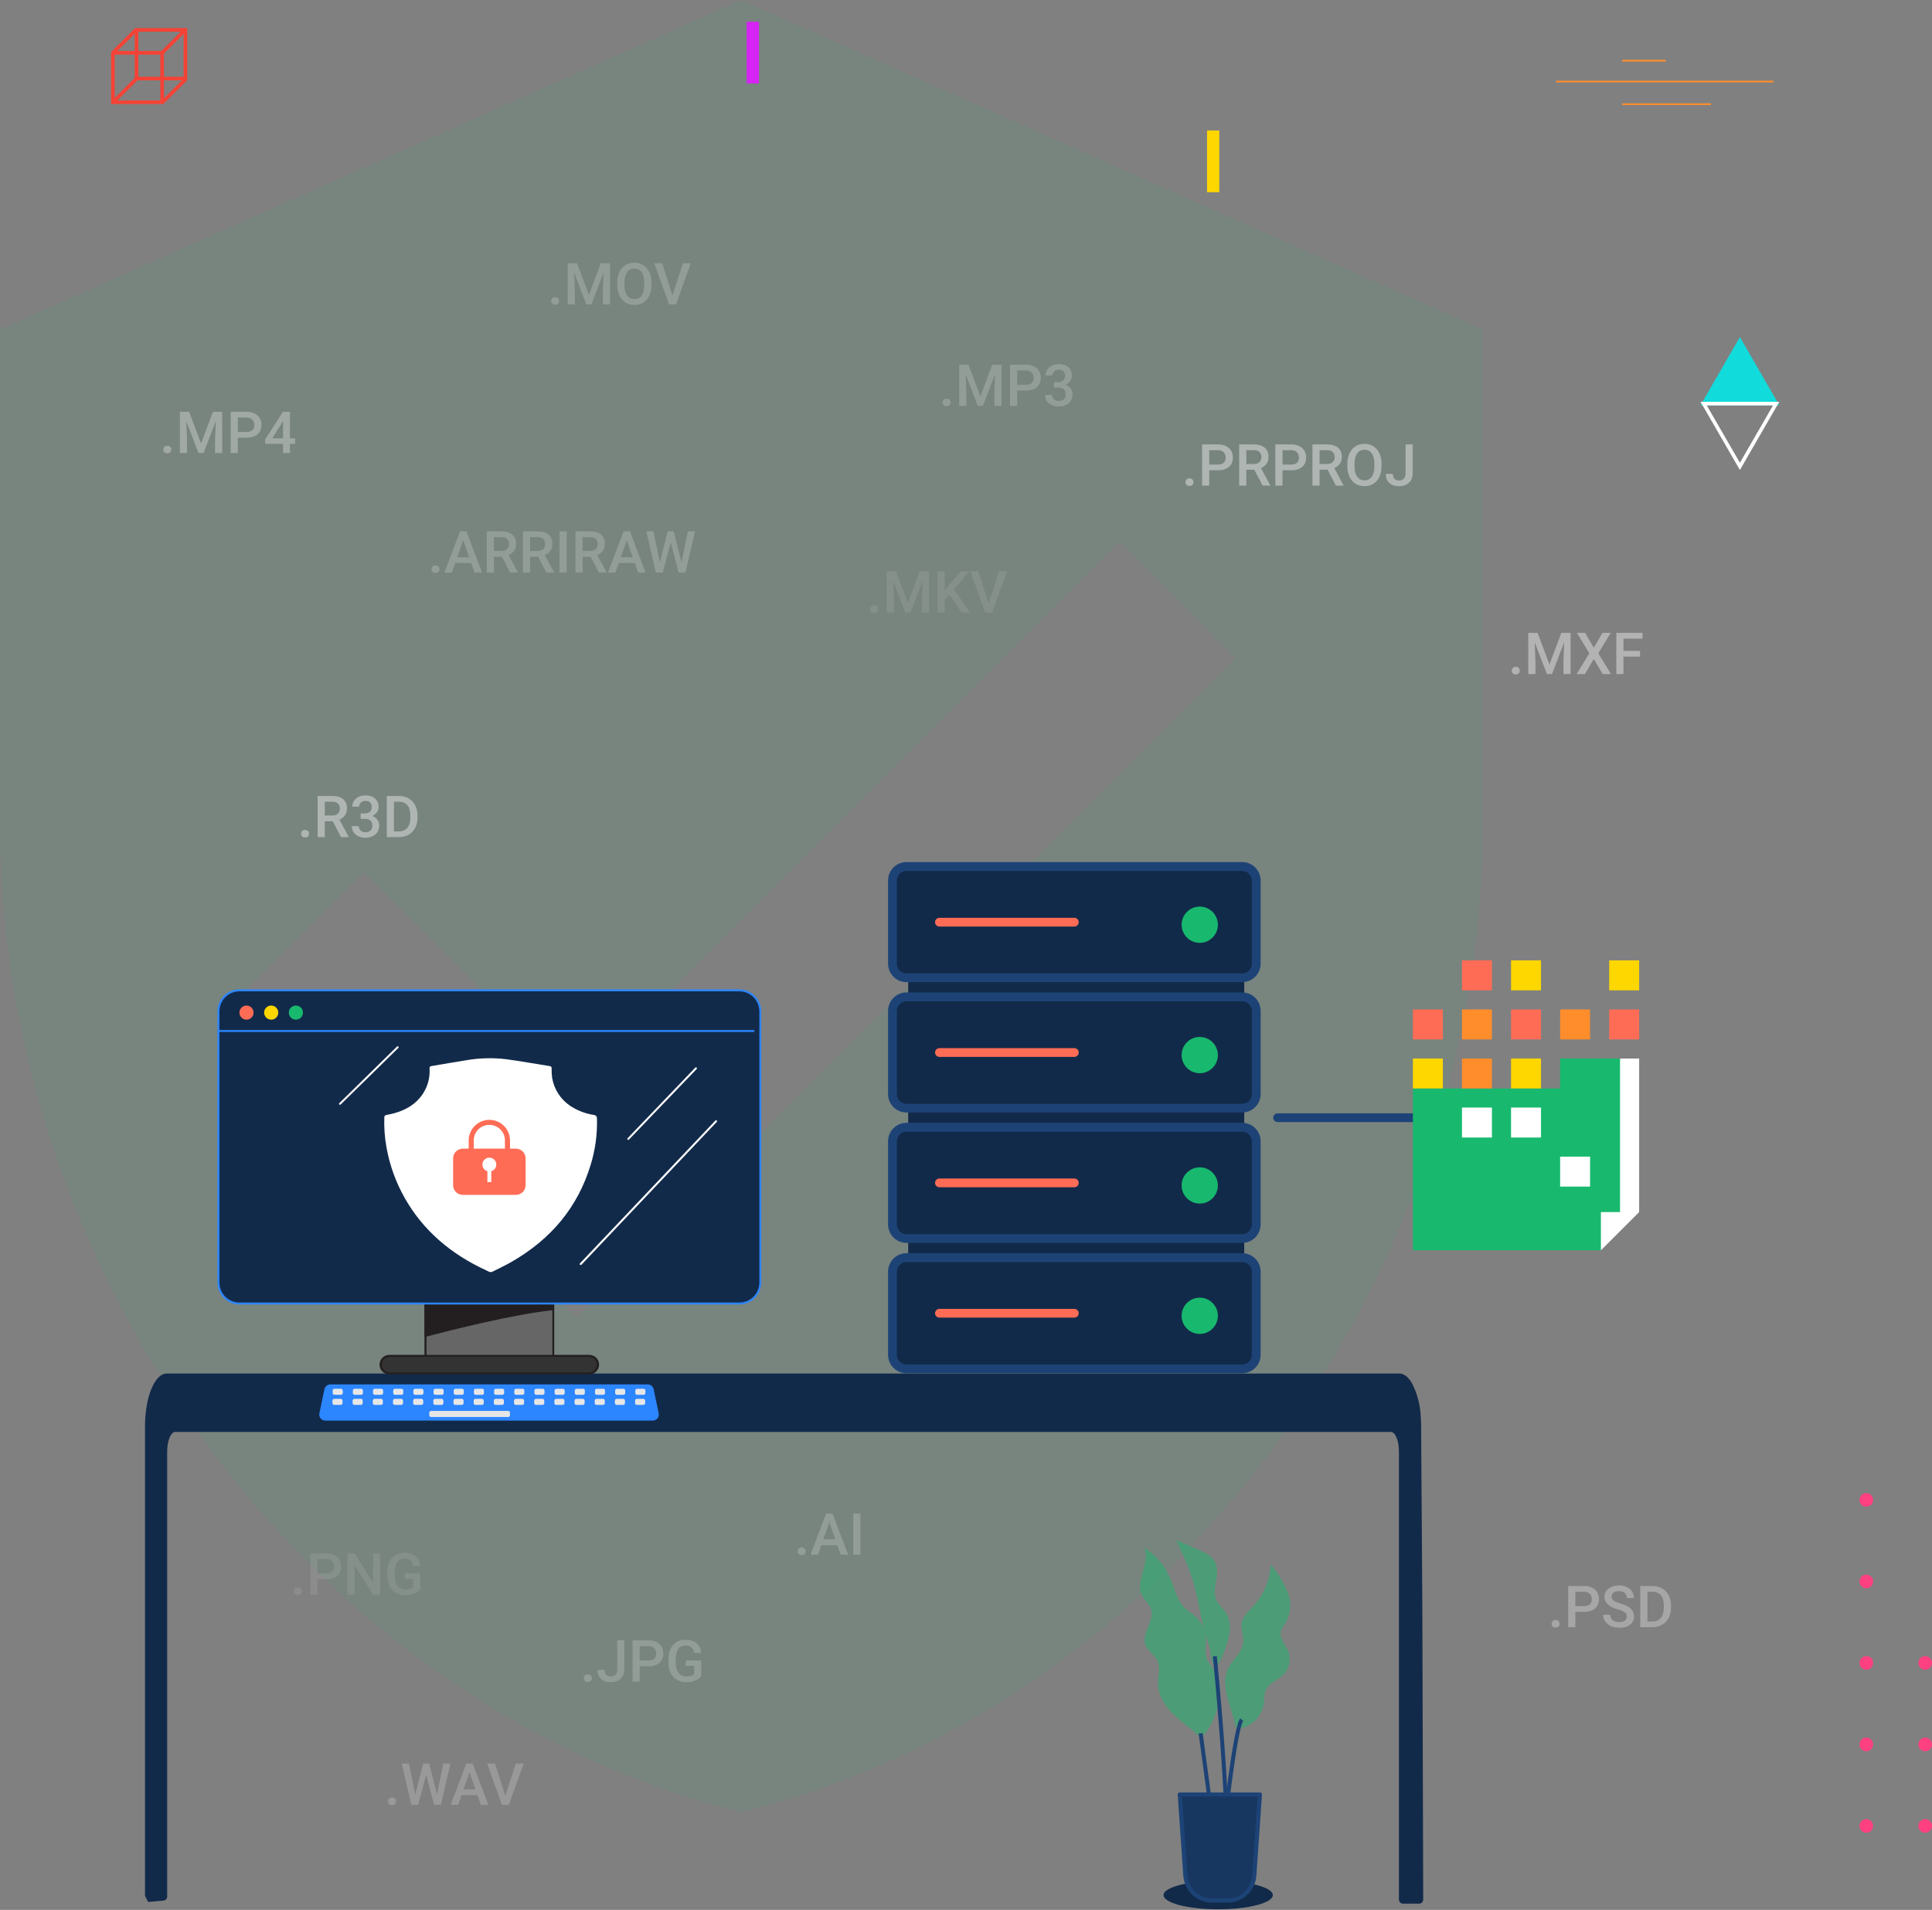 <svg width="533" height="527" viewBox="0 0 533 527" fill="none" xmlns="http://www.w3.org/2000/svg">
<rect x="0" y="0" width="533" height="527" fill="#808080" stroke="none"/>
<path d="M204.545 0L0 90.909V227.273C0 353.409 87.273 471.364 204.545 500C321.818 471.364 409.091 353.409 409.091 227.273V90.909L204.545 0ZM159.091 363.636L68.182 272.727L100.227 240.682L159.091 299.318L308.864 149.545L340.909 181.818L159.091 363.636Z" fill="#18B96E" fill-opacity="0.07"/>
<path d="M336.51 466.489C336.631 464.73 336.246 462.973 335.402 461.425C334.589 460.398 333.831 459.329 333.13 458.222C332.166 456.161 332.842 453.734 332.621 451.474C332.422 449.58 331.586 447.81 330.249 446.454C329.074 445.257 327.545 444.437 326.415 443.196C324.564 441.146 324.032 438.275 322.98 435.727C321.484 432.124 318.9 429.078 315.588 427.017C317.605 431.084 313.006 436.236 315.09 440.314C315.743 441.589 317.007 442.531 317.494 443.872C318.658 447.196 314.768 450.676 316.009 453.911C316.63 455.529 318.37 456.471 319.179 458.001C320.287 460.073 319.411 462.577 319.5 464.915C319.622 468.14 321.583 471.021 323.933 473.249C325.384 474.645 326.991 475.842 328.565 477.094C330.437 478.601 331.224 480.175 332.875 477.77C335.161 474.444 336.424 470.523 336.51 466.489Z" fill="#18B96E" fill-opacity="0.5"/>
<path d="M338.605 468.34C338.006 465.847 337.574 463.143 338.605 460.793C339.713 458.134 342.616 456.25 342.949 453.369C343.17 451.485 342.206 449.579 342.583 447.717C342.96 445.856 344.489 444.581 345.741 443.207C348.626 440.035 350.342 435.973 350.606 431.693C352.539 433.989 354.102 436.573 355.238 439.351C355.795 440.749 356.023 442.256 355.906 443.757C355.789 445.257 355.329 446.71 354.562 448.005C354.078 448.583 353.682 449.229 353.387 449.922C352.822 451.751 354.396 453.469 355.205 455.208C355.687 456.204 355.888 457.312 355.787 458.414C355.685 459.515 355.285 460.568 354.629 461.458C352.989 463.508 349.808 464.306 348.999 466.811C348.801 467.743 348.708 468.695 348.722 469.648C348.548 471.303 347.883 472.87 346.813 474.145C345.743 475.421 344.316 476.347 342.716 476.806C340.777 477.272 340.81 476.507 340.5 474.867C339.979 472.662 339.137 470.534 338.605 468.34Z" fill="#18B96E" fill-opacity="0.5"/>
<path d="M332.41 450.41C331.025 445.623 330.471 440.625 329.008 435.849C327.761 432.128 326.246 428.502 324.476 425L330.415 427.504C332.321 428.302 334.382 429.255 335.28 431.117C336.843 434.353 334.039 438.508 335.679 441.711C336.392 442.751 337.177 443.74 338.028 444.67C339.779 447.119 339.513 450.499 338.549 453.358C338.139 454.577 336.333 460.937 334.726 459.175C334.083 458.466 334.028 455.851 333.762 454.865C333.341 453.369 332.831 451.906 332.41 450.41Z" fill="#18B96E" fill-opacity="0.5"/>
<path d="M335.613 514.029C334.427 506.205 330.715 478.624 330.681 478.347L331.789 478.191C331.789 478.468 335.535 506.05 336.721 513.863L335.613 514.029Z" fill="#1D4376"/>
<path d="M337.086 521.42H335.978C336.045 512.123 339.923 476.584 342.162 474.146L342.982 474.889C341.275 476.74 337.164 511.092 337.086 521.42Z" fill="#1D4376"/>
<path d="M339.103 519.647L337.995 519.592C338.882 499.567 334.671 457.535 334.582 457.07L335.69 456.959C335.734 457.38 339.99 499.534 339.103 519.647Z" fill="#1D4376"/>
<path d="M336.073 526.836C344.397 526.836 351.146 525.082 351.146 522.918C351.146 520.754 344.397 519 336.073 519C327.748 519 321 520.754 321 522.918C321 525.082 327.748 526.836 336.073 526.836Z" fill="#122A4A"/>
<path d="M325.473 495.157H347.581L346.04 517.542C345.911 519.409 345.079 521.157 343.711 522.434C342.344 523.711 340.542 524.422 338.671 524.424H334.394C332.522 524.422 330.721 523.711 329.353 522.434C327.986 521.157 327.153 519.409 327.024 517.542L325.473 495.157Z" fill="#173761"/>
<path d="M338.671 525H334.394C332.378 524.994 330.44 524.227 328.966 522.852C327.493 521.477 326.593 519.597 326.448 517.587L324.908 495.202C324.903 495.123 324.914 495.044 324.941 494.97C324.967 494.895 325.009 494.827 325.063 494.77C325.116 494.714 325.179 494.669 325.25 494.639C325.32 494.608 325.396 494.593 325.473 494.592H347.581C347.66 494.591 347.738 494.605 347.811 494.636C347.884 494.666 347.95 494.712 348.004 494.769C348.058 494.827 348.1 494.895 348.126 494.969C348.153 495.044 348.163 495.123 348.157 495.202L346.605 517.587C346.463 519.596 345.566 521.476 344.094 522.851C342.622 524.226 340.685 524.994 338.671 525ZM326.094 495.734L327.59 517.509C327.715 519.229 328.486 520.838 329.748 522.013C331.01 523.189 332.669 523.844 334.394 523.848H338.671C340.394 523.844 342.052 523.188 343.312 522.012C344.572 520.837 345.341 519.228 345.464 517.509L346.971 495.734H326.094Z" fill="#1D4376"/>
<path d="M514.877 415.755C515.915 415.755 516.755 414.915 516.755 413.877C516.755 412.839 515.915 412 514.877 412C513.839 412 513 412.839 513 413.877C513 414.915 513.839 415.755 514.877 415.755Z" fill="#FF4081"/>
<path d="M514.877 438.245C515.915 438.245 516.755 437.406 516.755 436.368C516.755 435.33 515.915 434.491 514.877 434.491C513.839 434.491 513 435.33 513 436.368C513 437.406 513.839 438.245 514.877 438.245Z" fill="#FF4081"/>
<path d="M514.877 460.728C515.915 460.728 516.755 459.888 516.755 458.85C516.755 457.812 515.915 456.973 514.877 456.973C513.839 456.973 513 457.812 513 458.85C513 459.888 513.839 460.728 514.877 460.728Z" fill="#FF4081"/>
<path d="M514.877 483.218C515.915 483.218 516.755 482.379 516.755 481.341C516.755 480.303 515.915 479.464 514.877 479.464C513.839 479.464 513 480.303 513 481.341C513 482.379 513.839 483.218 514.877 483.218Z" fill="#FF4081"/>
<path d="M514.877 505.709C515.915 505.709 516.755 504.87 516.755 503.832C516.755 502.794 515.915 501.955 514.877 501.955C513.839 501.955 513 502.794 513 503.832C513 504.87 513.839 505.709 514.877 505.709Z" fill="#FF4081"/>
<path d="M531.123 460.728C532.161 460.728 533 459.888 533 458.85C533 457.812 532.161 456.973 531.123 456.973C530.085 456.973 529.245 457.812 529.245 458.85C529.245 459.888 530.085 460.728 531.123 460.728Z" fill="#FF4081"/>
<path d="M531.123 483.218C532.161 483.218 533 482.379 533 481.341C533 480.303 532.161 479.464 531.123 479.464C530.085 479.464 529.245 480.303 529.245 481.341C529.245 482.379 530.085 483.218 531.123 483.218Z" fill="#FF4081"/>
<path d="M531.123 505.709C532.161 505.709 533 504.87 533 503.832C533 502.794 532.161 501.955 531.123 501.955C530.085 501.955 529.245 502.794 529.245 503.832C529.245 504.87 530.085 505.709 531.123 505.709Z" fill="#FF4081"/>
<rect x="206" y="6" width="3.38" height="17.03" fill="#D524F3"/>
<rect x="333" y="36" width="3.38" height="17.03" fill="#FFD700"/>
<rect x="429.3" y="22.27" width="60" height="0.48" fill="#FF8D2C"/>
<rect x="447.54" y="16.51" width="12" height="0.48" fill="#FF8D2C"/>
<rect x="447.54" y="28.51" width="24.48" height="0.48" fill="#FF8D2C"/>
<path fill-rule="evenodd" clip-rule="evenodd" d="M37.515 8.246L31.15 14.575V28.21H44.837L51.15 21.933V8.246H37.515Z" stroke="#F44336"/>
<path d="M31.15 14.575H44.713L51.114 8.21" stroke="#F44336"/>
<path d="M31.15 28.21L37.723 21.674H51.078" stroke="#F44336"/>
<path d="M44.736 14.506V28.161" stroke="#F44336"/>
<path d="M37.665 8.268V21.696" stroke="#F44336"/>
<path d="M480.004 94L470 111.32H490L480.004 94Z" fill="#12DBDB" stroke="#12DBDB"/>
<path fill-rule="evenodd" clip-rule="evenodd" d="M480.004 128.691L490 111.37H470L480.004 128.691Z" stroke="white"/>
<path d="M429.156 447C429.51 447 429.784 447.102 429.977 447.305C430.169 447.503 430.266 447.753 430.266 448.055C430.266 448.352 430.169 448.599 429.977 448.797C429.784 448.99 429.51 449.086 429.156 449.086C428.818 449.086 428.549 448.99 428.352 448.797C428.154 448.604 428.055 448.357 428.055 448.055C428.055 447.753 428.151 447.503 428.344 447.305C428.536 447.102 428.807 447 429.156 447ZM434.602 444.773V449H432.625V437.625H436.977C438.247 437.625 439.255 437.956 440 438.617C440.75 439.279 441.125 440.154 441.125 441.242C441.125 442.357 440.758 443.224 440.023 443.844C439.294 444.464 438.271 444.773 436.953 444.773H434.602ZM434.602 443.188H436.977C437.68 443.188 438.216 443.023 438.586 442.695C438.956 442.362 439.141 441.883 439.141 441.258C439.141 440.643 438.953 440.154 438.578 439.789C438.203 439.419 437.688 439.229 437.031 439.219H434.602V443.188ZM448.805 446.07C448.805 445.57 448.628 445.185 448.273 444.914C447.924 444.643 447.292 444.37 446.375 444.094C445.458 443.818 444.729 443.51 444.188 443.172C443.151 442.521 442.633 441.672 442.633 440.625C442.633 439.708 443.005 438.953 443.75 438.359C444.5 437.766 445.471 437.469 446.664 437.469C447.456 437.469 448.161 437.615 448.781 437.906C449.401 438.198 449.888 438.615 450.242 439.156C450.596 439.693 450.773 440.289 450.773 440.945H448.805C448.805 440.352 448.617 439.888 448.242 439.555C447.872 439.216 447.341 439.047 446.648 439.047C446.003 439.047 445.5 439.185 445.141 439.461C444.786 439.737 444.609 440.122 444.609 440.617C444.609 441.034 444.802 441.383 445.188 441.664C445.573 441.94 446.208 442.211 447.094 442.477C447.979 442.737 448.69 443.036 449.227 443.375C449.763 443.708 450.156 444.094 450.406 444.531C450.656 444.964 450.781 445.471 450.781 446.055C450.781 447.003 450.417 447.758 449.688 448.32C448.964 448.878 447.979 449.156 446.734 449.156C445.911 449.156 445.154 449.005 444.461 448.703C443.773 448.396 443.237 447.974 442.852 447.438C442.471 446.901 442.281 446.276 442.281 445.562H444.258C444.258 446.208 444.471 446.708 444.898 447.062C445.326 447.417 445.938 447.594 446.734 447.594C447.422 447.594 447.938 447.456 448.281 447.18C448.63 446.898 448.805 446.529 448.805 446.07ZM452.516 449V437.625H455.875C456.88 437.625 457.771 437.849 458.547 438.297C459.328 438.745 459.932 439.38 460.359 440.203C460.786 441.026 461 441.969 461 443.031V443.602C461 444.68 460.784 445.628 460.352 446.445C459.924 447.263 459.312 447.893 458.516 448.336C457.724 448.779 456.815 449 455.789 449H452.516ZM454.492 439.219V447.422H455.781C456.818 447.422 457.612 447.099 458.164 446.453C458.721 445.802 459.005 444.87 459.016 443.656V443.023C459.016 441.789 458.747 440.846 458.211 440.195C457.674 439.544 456.896 439.219 455.875 439.219H454.492Z" fill="white" fill-opacity="0.3"/>
<path d="M328.156 132C328.51 132 328.784 132.102 328.977 132.305C329.169 132.503 329.266 132.753 329.266 133.055C329.266 133.352 329.169 133.599 328.977 133.797C328.784 133.99 328.51 134.086 328.156 134.086C327.818 134.086 327.549 133.99 327.352 133.797C327.154 133.604 327.055 133.357 327.055 133.055C327.055 132.753 327.151 132.503 327.344 132.305C327.536 132.102 327.807 132 328.156 132ZM333.602 129.773V134H331.625V122.625H335.977C337.247 122.625 338.255 122.956 339 123.617C339.75 124.279 340.125 125.154 340.125 126.242C340.125 127.357 339.758 128.224 339.023 128.844C338.294 129.464 337.271 129.773 335.953 129.773H333.602ZM333.602 128.188H335.977C336.68 128.188 337.216 128.023 337.586 127.695C337.956 127.362 338.141 126.883 338.141 126.258C338.141 125.643 337.953 125.154 337.578 124.789C337.203 124.419 336.688 124.229 336.031 124.219H333.602V128.188ZM346.039 129.617H343.836V134H341.859V122.625H345.859C347.172 122.625 348.185 122.919 348.898 123.508C349.612 124.096 349.969 124.948 349.969 126.062C349.969 126.823 349.784 127.461 349.414 127.977C349.049 128.487 348.539 128.88 347.883 129.156L350.438 133.898V134H348.32L346.039 129.617ZM343.836 128.031H345.867C346.534 128.031 347.055 127.865 347.43 127.531C347.805 127.193 347.992 126.732 347.992 126.148C347.992 125.539 347.818 125.068 347.469 124.734C347.125 124.401 346.609 124.229 345.922 124.219H343.836V128.031ZM353.82 129.773V134H351.844V122.625H356.195C357.466 122.625 358.474 122.956 359.219 123.617C359.969 124.279 360.344 125.154 360.344 126.242C360.344 127.357 359.977 128.224 359.242 128.844C358.513 129.464 357.49 129.773 356.172 129.773H353.82ZM353.82 128.188H356.195C356.898 128.188 357.435 128.023 357.805 127.695C358.174 127.362 358.359 126.883 358.359 126.258C358.359 125.643 358.172 125.154 357.797 124.789C357.422 124.419 356.906 124.229 356.25 124.219H353.82V128.188ZM366.258 129.617H364.055V134H362.078V122.625H366.078C367.391 122.625 368.404 122.919 369.117 123.508C369.831 124.096 370.188 124.948 370.188 126.062C370.188 126.823 370.003 127.461 369.633 127.977C369.268 128.487 368.758 128.88 368.102 129.156L370.656 133.898V134H368.539L366.258 129.617ZM364.055 128.031H366.086C366.753 128.031 367.273 127.865 367.648 127.531C368.023 127.193 368.211 126.732 368.211 126.148C368.211 125.539 368.036 125.068 367.688 124.734C367.344 124.401 366.828 124.229 366.141 124.219H364.055V128.031ZM381.141 128.609C381.141 129.724 380.948 130.703 380.562 131.547C380.177 132.385 379.625 133.031 378.906 133.484C378.193 133.932 377.37 134.156 376.438 134.156C375.516 134.156 374.693 133.932 373.969 133.484C373.25 133.031 372.693 132.388 372.297 131.555C371.906 130.721 371.708 129.76 371.703 128.672V128.031C371.703 126.922 371.898 125.943 372.289 125.094C372.685 124.245 373.24 123.596 373.953 123.148C374.672 122.695 375.495 122.469 376.422 122.469C377.349 122.469 378.169 122.693 378.883 123.141C379.602 123.583 380.156 124.224 380.547 125.062C380.938 125.896 381.135 126.867 381.141 127.977V128.609ZM379.164 128.016C379.164 126.755 378.924 125.789 378.445 125.117C377.971 124.445 377.297 124.109 376.422 124.109C375.568 124.109 374.898 124.445 374.414 125.117C373.935 125.784 373.69 126.729 373.68 127.953V128.609C373.68 129.859 373.922 130.826 374.406 131.508C374.896 132.19 375.573 132.531 376.438 132.531C377.312 132.531 377.984 132.198 378.453 131.531C378.927 130.865 379.164 129.891 379.164 128.609V128.016ZM387.766 122.625H389.734V130.602C389.734 131.69 389.393 132.555 388.711 133.195C388.034 133.836 387.138 134.156 386.023 134.156C384.836 134.156 383.919 133.857 383.273 133.258C382.628 132.659 382.305 131.826 382.305 130.758H384.273C384.273 131.362 384.422 131.818 384.719 132.125C385.021 132.427 385.456 132.578 386.023 132.578C386.555 132.578 386.977 132.404 387.289 132.055C387.607 131.701 387.766 131.214 387.766 130.594V122.625Z" fill="white" fill-opacity="0.4"/>
<path d="M84.156 229C84.51 229 84.784 229.102 84.977 229.305C85.169 229.503 85.266 229.753 85.266 230.055C85.266 230.352 85.169 230.599 84.977 230.797C84.784 230.99 84.51 231.086 84.156 231.086C83.818 231.086 83.549 230.99 83.352 230.797C83.154 230.604 83.055 230.357 83.055 230.055C83.055 229.753 83.151 229.503 83.344 229.305C83.537 229.102 83.807 229 84.156 229ZM91.805 226.617H89.602V231H87.625V219.625H91.625C92.938 219.625 93.951 219.919 94.664 220.508C95.378 221.096 95.734 221.948 95.734 223.062C95.734 223.823 95.549 224.461 95.18 224.977C94.815 225.487 94.305 225.88 93.648 226.156L96.203 230.898V231H94.086L91.805 226.617ZM89.602 225.031H91.633C92.299 225.031 92.82 224.865 93.195 224.531C93.57 224.193 93.758 223.732 93.758 223.148C93.758 222.539 93.583 222.068 93.234 221.734C92.891 221.401 92.375 221.229 91.688 221.219H89.602V225.031ZM99.5 224.445H100.656C101.24 224.44 101.701 224.289 102.039 223.992C102.383 223.695 102.555 223.266 102.555 222.703C102.555 222.161 102.411 221.742 102.125 221.445C101.844 221.143 101.411 220.992 100.828 220.992C100.318 220.992 99.898 221.141 99.57 221.438C99.242 221.729 99.078 222.112 99.078 222.586H97.18C97.18 222.003 97.333 221.471 97.641 220.992C97.953 220.513 98.385 220.141 98.938 219.875C99.495 219.604 100.117 219.469 100.805 219.469C101.94 219.469 102.831 219.755 103.477 220.328C104.128 220.896 104.453 221.688 104.453 222.703C104.453 223.214 104.289 223.695 103.961 224.148C103.638 224.596 103.219 224.935 102.703 225.164C103.328 225.378 103.802 225.714 104.125 226.172C104.453 226.63 104.617 227.177 104.617 227.812C104.617 228.833 104.266 229.646 103.562 230.25C102.865 230.854 101.945 231.156 100.805 231.156C99.711 231.156 98.815 230.865 98.117 230.281C97.419 229.698 97.07 228.922 97.07 227.953H98.969C98.969 228.453 99.135 228.859 99.469 229.172C99.807 229.484 100.26 229.641 100.828 229.641C101.417 229.641 101.88 229.484 102.219 229.172C102.557 228.859 102.727 228.406 102.727 227.812C102.727 227.214 102.549 226.753 102.195 226.43C101.841 226.107 101.315 225.945 100.617 225.945H99.5V224.445ZM106.703 231V219.625H110.062C111.068 219.625 111.958 219.849 112.734 220.297C113.516 220.745 114.12 221.38 114.547 222.203C114.974 223.026 115.188 223.969 115.188 225.031V225.602C115.188 226.68 114.971 227.628 114.539 228.445C114.112 229.263 113.5 229.893 112.703 230.336C111.911 230.779 111.003 231 109.977 231H106.703ZM108.68 221.219V229.422H109.969C111.005 229.422 111.799 229.099 112.352 228.453C112.909 227.802 113.193 226.87 113.203 225.656V225.023C113.203 223.789 112.935 222.846 112.398 222.195C111.862 221.544 111.083 221.219 110.062 221.219H108.68Z" fill="white" fill-opacity="0.4"/>
<path d="M418.156 184C418.51 184 418.784 184.102 418.977 184.305C419.169 184.503 419.266 184.753 419.266 185.055C419.266 185.352 419.169 185.599 418.977 185.797C418.784 185.99 418.51 186.086 418.156 186.086C417.818 186.086 417.549 185.99 417.352 185.797C417.154 185.604 417.055 185.357 417.055 185.055C417.055 184.753 417.151 184.503 417.344 184.305C417.536 184.102 417.807 184 418.156 184ZM424.188 174.625L427.469 183.344L430.742 174.625H433.297V186H431.328V182.25L431.523 177.234L428.164 186H426.75L423.398 177.242L423.594 182.25V186H421.625V174.625H424.188ZM439.695 178.734L442.086 174.625H444.367L440.93 180.266L444.445 186H442.141L439.695 181.828L437.242 186H434.945L438.469 180.266L435.023 174.625H437.305L439.695 178.734ZM452.461 181.18H447.883V186H445.906V174.625H453.133V176.219H447.883V179.602H452.461V181.18Z" fill="white" fill-opacity="0.4"/>
<path d="M221.156 427C221.51 427 221.784 427.102 221.977 427.305C222.169 427.503 222.266 427.753 222.266 428.055C222.266 428.352 222.169 428.599 221.977 428.797C221.784 428.99 221.51 429.086 221.156 429.086C220.818 429.086 220.549 428.99 220.352 428.797C220.154 428.604 220.055 428.357 220.055 428.055C220.055 427.753 220.151 427.503 220.344 427.305C220.536 427.102 220.807 427 221.156 427ZM230.992 426.352H226.586L225.664 429H223.609L227.906 417.625H229.68L233.984 429H231.922L230.992 426.352ZM227.141 424.758H230.438L228.789 420.039L227.141 424.758ZM237.367 429H235.398V417.625H237.367V429Z" fill="white" fill-opacity="0.2"/>
<path d="M82.156 438C82.51 438 82.784 438.102 82.977 438.305C83.169 438.503 83.266 438.753 83.266 439.055C83.266 439.352 83.169 439.599 82.977 439.797C82.784 439.99 82.51 440.086 82.156 440.086C81.818 440.086 81.549 439.99 81.352 439.797C81.154 439.604 81.055 439.357 81.055 439.055C81.055 438.753 81.151 438.503 81.344 438.305C81.537 438.102 81.807 438 82.156 438ZM87.602 435.773V440H85.625V428.625H89.977C91.247 428.625 92.255 428.956 93 429.617C93.75 430.279 94.125 431.154 94.125 432.242C94.125 433.357 93.758 434.224 93.023 434.844C92.294 435.464 91.271 435.773 89.953 435.773H87.602ZM87.602 434.188H89.977C90.68 434.188 91.216 434.023 91.586 433.695C91.956 433.362 92.141 432.883 92.141 432.258C92.141 431.643 91.953 431.154 91.578 430.789C91.203 430.419 90.688 430.229 90.031 430.219H87.602V434.188ZM104.883 440H102.906L97.836 431.93V440H95.859V428.625H97.836L102.922 436.727V428.625H104.883V440ZM115.938 438.523C115.526 439.06 114.956 439.466 114.227 439.742C113.497 440.018 112.669 440.156 111.742 440.156C110.789 440.156 109.945 439.94 109.211 439.508C108.477 439.076 107.909 438.458 107.508 437.656C107.112 436.849 106.906 435.909 106.891 434.836V433.945C106.891 432.227 107.302 430.885 108.125 429.922C108.948 428.953 110.096 428.469 111.57 428.469C112.836 428.469 113.841 428.781 114.586 429.406C115.331 430.031 115.779 430.932 115.93 432.109H113.992C113.773 430.74 112.979 430.055 111.609 430.055C110.724 430.055 110.049 430.375 109.586 431.016C109.128 431.651 108.891 432.586 108.875 433.82V434.695C108.875 435.924 109.133 436.88 109.648 437.562C110.169 438.24 110.891 438.578 111.812 438.578C112.823 438.578 113.542 438.349 113.969 437.891V435.664H111.625V434.164H115.938V438.523Z" fill="white" fill-opacity="0.1"/>
<path d="M162.156 462C162.51 462 162.784 462.102 162.977 462.305C163.169 462.503 163.266 462.753 163.266 463.055C163.266 463.352 163.169 463.599 162.977 463.797C162.784 463.99 162.51 464.086 162.156 464.086C161.818 464.086 161.549 463.99 161.352 463.797C161.154 463.604 161.055 463.357 161.055 463.055C161.055 462.753 161.151 462.503 161.344 462.305C161.536 462.102 161.807 462 162.156 462ZM170.281 452.625H172.25V460.602C172.25 461.69 171.909 462.555 171.227 463.195C170.549 463.836 169.654 464.156 168.539 464.156C167.352 464.156 166.435 463.857 165.789 463.258C165.143 462.659 164.82 461.826 164.82 460.758H166.789C166.789 461.362 166.938 461.818 167.234 462.125C167.536 462.427 167.971 462.578 168.539 462.578C169.07 462.578 169.492 462.404 169.805 462.055C170.122 461.701 170.281 461.214 170.281 460.594V452.625ZM176.492 459.773V464H174.516V452.625H178.867C180.138 452.625 181.146 452.956 181.891 453.617C182.641 454.279 183.016 455.154 183.016 456.242C183.016 457.357 182.648 458.224 181.914 458.844C181.185 459.464 180.161 459.773 178.844 459.773H176.492ZM176.492 458.188H178.867C179.57 458.188 180.107 458.023 180.477 457.695C180.846 457.362 181.031 456.883 181.031 456.258C181.031 455.643 180.844 455.154 180.469 454.789C180.094 454.419 179.578 454.229 178.922 454.219H176.492V458.188ZM193.469 462.523C193.057 463.06 192.487 463.466 191.758 463.742C191.029 464.018 190.201 464.156 189.273 464.156C188.32 464.156 187.477 463.94 186.742 463.508C186.008 463.076 185.44 462.458 185.039 461.656C184.643 460.849 184.438 459.909 184.422 458.836V457.945C184.422 456.227 184.833 454.885 185.656 453.922C186.479 452.953 187.628 452.469 189.102 452.469C190.367 452.469 191.372 452.781 192.117 453.406C192.862 454.031 193.31 454.932 193.461 456.109H191.523C191.305 454.74 190.51 454.055 189.141 454.055C188.255 454.055 187.581 454.375 187.117 455.016C186.659 455.651 186.422 456.586 186.406 457.82V458.695C186.406 459.924 186.664 460.88 187.18 461.562C187.701 462.24 188.422 462.578 189.344 462.578C190.354 462.578 191.073 462.349 191.5 461.891V459.664H189.156V458.164H193.469V462.523Z" fill="white" fill-opacity="0.2"/>
<path d="M46.156 123C46.51 123 46.784 123.102 46.977 123.305C47.169 123.503 47.266 123.753 47.266 124.055C47.266 124.352 47.169 124.599 46.977 124.797C46.784 124.99 46.51 125.086 46.156 125.086C45.818 125.086 45.55 124.99 45.352 124.797C45.154 124.604 45.055 124.357 45.055 124.055C45.055 123.753 45.151 123.503 45.344 123.305C45.536 123.102 45.807 123 46.156 123ZM52.188 113.625L55.469 122.344L58.742 113.625H61.297V125H59.328V121.25L59.523 116.234L56.164 125H54.75L51.398 116.242L51.594 121.25V125H49.625V113.625H52.188ZM65.617 120.773V125H63.641V113.625H67.992C69.263 113.625 70.271 113.956 71.016 114.617C71.766 115.279 72.141 116.154 72.141 117.242C72.141 118.357 71.773 119.224 71.039 119.844C70.31 120.464 69.287 120.773 67.969 120.773H65.617ZM65.617 119.188H67.992C68.695 119.188 69.232 119.023 69.602 118.695C69.971 118.362 70.156 117.883 70.156 117.258C70.156 116.643 69.969 116.154 69.594 115.789C69.219 115.419 68.703 115.229 68.047 115.219H65.617V119.188ZM79.992 120.945H81.406V122.469H79.992V125H78.094V122.469H73.18L73.125 121.312L78.031 113.625H79.992V120.945ZM75.117 120.945H78.094V116.195L77.953 116.445L75.117 120.945Z" fill="white" fill-opacity="0.3"/>
<path d="M153.156 82C153.51 82 153.784 82.102 153.977 82.305C154.169 82.503 154.266 82.753 154.266 83.055C154.266 83.352 154.169 83.599 153.977 83.797C153.784 83.99 153.51 84.086 153.156 84.086C152.818 84.086 152.549 83.99 152.352 83.797C152.154 83.604 152.055 83.357 152.055 83.055C152.055 82.753 152.151 82.503 152.344 82.305C152.536 82.102 152.807 82 153.156 82ZM159.188 72.625L162.469 81.344L165.742 72.625H168.297V84H166.328V80.25L166.523 75.234L163.164 84H161.75L158.398 75.242L158.594 80.25V84H156.625V72.625H159.188ZM179.719 78.609C179.719 79.724 179.526 80.703 179.141 81.547C178.755 82.385 178.203 83.031 177.484 83.484C176.771 83.932 175.948 84.156 175.016 84.156C174.094 84.156 173.271 83.932 172.547 83.484C171.828 83.031 171.271 82.388 170.875 81.555C170.484 80.721 170.286 79.76 170.281 78.672V78.031C170.281 76.922 170.477 75.943 170.867 75.094C171.263 74.245 171.818 73.596 172.531 73.148C173.25 72.695 174.073 72.469 175 72.469C175.927 72.469 176.747 72.693 177.461 73.141C178.18 73.583 178.734 74.224 179.125 75.062C179.516 75.896 179.714 76.867 179.719 77.977V78.609ZM177.742 78.016C177.742 76.755 177.503 75.789 177.023 75.117C176.549 74.445 175.875 74.109 175 74.109C174.146 74.109 173.477 74.445 172.992 75.117C172.513 75.784 172.268 76.729 172.258 77.953V78.609C172.258 79.859 172.5 80.826 172.984 81.508C173.474 82.19 174.151 82.531 175.016 82.531C175.891 82.531 176.562 82.198 177.031 81.531C177.505 80.865 177.742 79.891 177.742 78.609V78.016ZM185.523 81.523L188.414 72.625H190.586L186.492 84H184.578L180.5 72.625H182.664L185.523 81.523Z" fill="white" fill-opacity="0.2"/>
<path d="M241.156 167C241.51 167 241.784 167.102 241.977 167.305C242.169 167.503 242.266 167.753 242.266 168.055C242.266 168.352 242.169 168.599 241.977 168.797C241.784 168.99 241.51 169.086 241.156 169.086C240.818 169.086 240.549 168.99 240.352 168.797C240.154 168.604 240.055 168.357 240.055 168.055C240.055 167.753 240.151 167.503 240.344 167.305C240.536 167.102 240.807 167 241.156 167ZM247.188 157.625L250.469 166.344L253.742 157.625H256.297V169H254.328V165.25L254.523 160.234L251.164 169H249.75L246.398 160.242L246.594 165.25V169H244.625V157.625H247.188ZM261.906 164.086L260.617 165.453V169H258.641V157.625H260.617V162.961L261.711 161.609L265.039 157.625H267.43L263.203 162.664L267.672 169H265.328L261.906 164.086ZM272.742 166.523L275.633 157.625H277.805L273.711 169H271.797L267.719 157.625H269.883L272.742 166.523Z" fill="white" fill-opacity="0.1"/>
<path d="M120.156 156C120.51 156 120.784 156.102 120.977 156.305C121.169 156.503 121.266 156.753 121.266 157.055C121.266 157.352 121.169 157.599 120.977 157.797C120.784 157.99 120.51 158.086 120.156 158.086C119.818 158.086 119.549 157.99 119.352 157.797C119.154 157.604 119.055 157.357 119.055 157.055C119.055 156.753 119.151 156.503 119.344 156.305C119.536 156.102 119.807 156 120.156 156ZM129.992 155.352H125.586L124.664 158H122.609L126.906 146.625H128.68L132.984 158H130.922L129.992 155.352ZM126.141 153.758H129.438L127.789 149.039L126.141 153.758ZM138.461 153.617H136.258V158H134.281V146.625H138.281C139.594 146.625 140.607 146.919 141.32 147.508C142.034 148.096 142.391 148.948 142.391 150.062C142.391 150.823 142.206 151.461 141.836 151.977C141.471 152.487 140.961 152.88 140.305 153.156L142.859 157.898V158H140.742L138.461 153.617ZM136.258 152.031H138.289C138.956 152.031 139.477 151.865 139.852 151.531C140.227 151.193 140.414 150.732 140.414 150.148C140.414 149.539 140.24 149.068 139.891 148.734C139.547 148.401 139.031 148.229 138.344 148.219H136.258V152.031ZM148.445 153.617H146.242V158H144.266V146.625H148.266C149.578 146.625 150.591 146.919 151.305 147.508C152.018 148.096 152.375 148.948 152.375 150.062C152.375 150.823 152.19 151.461 151.82 151.977C151.456 152.487 150.945 152.88 150.289 153.156L152.844 157.898V158H150.727L148.445 153.617ZM146.242 152.031H148.273C148.94 152.031 149.461 151.865 149.836 151.531C150.211 151.193 150.398 150.732 150.398 150.148C150.398 149.539 150.224 149.068 149.875 148.734C149.531 148.401 149.016 148.229 148.328 148.219H146.242V152.031ZM156.336 158H154.367V146.625H156.336V158ZM162.945 153.617H160.742V158H158.766V146.625H162.766C164.078 146.625 165.091 146.919 165.805 147.508C166.518 148.096 166.875 148.948 166.875 150.062C166.875 150.823 166.69 151.461 166.32 151.977C165.956 152.487 165.445 152.88 164.789 153.156L167.344 157.898V158H165.227L162.945 153.617ZM160.742 152.031H162.773C163.44 152.031 163.961 151.865 164.336 151.531C164.711 151.193 164.898 150.732 164.898 150.148C164.898 149.539 164.724 149.068 164.375 148.734C164.031 148.401 163.516 148.229 162.828 148.219H160.742V152.031ZM175.117 155.352H170.711L169.789 158H167.734L172.031 146.625H173.805L178.109 158H176.047L175.117 155.352ZM171.266 153.758H174.562L172.914 149.039L171.266 153.758ZM188.016 155.188L189.766 146.625H191.727L189.102 158H187.211L185.047 149.695L182.836 158H180.938L178.312 146.625H180.273L182.039 155.172L184.211 146.625H185.867L188.016 155.188Z" fill="white" fill-opacity="0.2"/>
<path d="M261.156 110C261.51 110 261.784 110.102 261.977 110.305C262.169 110.503 262.266 110.753 262.266 111.055C262.266 111.352 262.169 111.599 261.977 111.797C261.784 111.99 261.51 112.086 261.156 112.086C260.818 112.086 260.549 111.99 260.352 111.797C260.154 111.604 260.055 111.357 260.055 111.055C260.055 110.753 260.151 110.503 260.344 110.305C260.536 110.102 260.807 110 261.156 110ZM267.188 100.625L270.469 109.344L273.742 100.625H276.297V112H274.328V108.25L274.523 103.234L271.164 112H269.75L266.398 103.242L266.594 108.25V112H264.625V100.625H267.188ZM280.617 107.773V112H278.641V100.625H282.992C284.263 100.625 285.271 100.956 286.016 101.617C286.766 102.279 287.141 103.154 287.141 104.242C287.141 105.357 286.773 106.224 286.039 106.844C285.31 107.464 284.286 107.773 282.969 107.773H280.617ZM280.617 106.188H282.992C283.695 106.188 284.232 106.023 284.602 105.695C284.971 105.362 285.156 104.883 285.156 104.258C285.156 103.643 284.969 103.154 284.594 102.789C284.219 102.419 283.703 102.229 283.047 102.219H280.617V106.188ZM290.766 105.445H291.922C292.505 105.44 292.966 105.289 293.305 104.992C293.648 104.695 293.82 104.266 293.82 103.703C293.82 103.161 293.677 102.742 293.391 102.445C293.109 102.143 292.677 101.992 292.094 101.992C291.583 101.992 291.164 102.141 290.836 102.438C290.508 102.729 290.344 103.112 290.344 103.586H288.445C288.445 103.003 288.599 102.471 288.906 101.992C289.219 101.513 289.651 101.141 290.203 100.875C290.76 100.604 291.383 100.469 292.07 100.469C293.206 100.469 294.096 100.755 294.742 101.328C295.393 101.896 295.719 102.688 295.719 103.703C295.719 104.214 295.555 104.695 295.227 105.148C294.904 105.596 294.484 105.935 293.969 106.164C294.594 106.378 295.068 106.714 295.391 107.172C295.719 107.63 295.883 108.177 295.883 108.812C295.883 109.833 295.531 110.646 294.828 111.25C294.13 111.854 293.211 112.156 292.07 112.156C290.977 112.156 290.081 111.865 289.383 111.281C288.685 110.698 288.336 109.922 288.336 108.953H290.234C290.234 109.453 290.401 109.859 290.734 110.172C291.073 110.484 291.526 110.641 292.094 110.641C292.682 110.641 293.146 110.484 293.484 110.172C293.823 109.859 293.992 109.406 293.992 108.812C293.992 108.214 293.815 107.753 293.461 107.43C293.107 107.107 292.581 106.945 291.883 106.945H290.766V105.445Z" fill="white" fill-opacity="0.2"/>
<path d="M108.156 496C108.51 496 108.784 496.102 108.977 496.305C109.169 496.503 109.266 496.753 109.266 497.055C109.266 497.352 109.169 497.599 108.977 497.797C108.784 497.99 108.51 498.086 108.156 498.086C107.818 498.086 107.549 497.99 107.352 497.797C107.154 497.604 107.055 497.357 107.055 497.055C107.055 496.753 107.151 496.503 107.344 496.305C107.536 496.102 107.807 496 108.156 496ZM120.547 495.188L122.297 486.625H124.258L121.633 498H119.742L117.578 489.695L115.367 498H113.469L110.844 486.625H112.805L114.57 495.172L116.742 486.625H118.398L120.547 495.188ZM131.727 495.352H127.32L126.398 498H124.344L128.641 486.625H130.414L134.719 498H132.656L131.727 495.352ZM127.875 493.758H131.172L129.523 489.039L127.875 493.758ZM139.414 495.523L142.305 486.625H144.477L140.383 498H138.469L134.391 486.625H136.555L139.414 495.523Z" fill="white" fill-opacity="0.2"/>
<path d="M441.964 309.62H352.462C352.142 309.62 351.834 309.493 351.607 309.266C351.38 309.039 351.253 308.731 351.253 308.411C351.253 308.09 351.38 307.782 351.607 307.555C351.834 307.329 352.142 307.201 352.462 307.201H441.964C442.285 307.201 442.592 307.329 442.819 307.555C443.046 307.782 443.174 308.09 443.174 308.411C443.174 308.731 443.046 309.039 442.819 309.266C442.592 309.493 442.285 309.62 441.964 309.62Z" fill="#1D4376"/>
<g clip-path="url(#clip0_2484_2001)">
<path d="M452.209 292.077V334.45L443.418 337.967L446.934 292.077H452.209Z" fill="white"/>
<path d="M430.407 292.077V300.34H389.791V345H441.659L446.934 336.209V292.077H430.407Z" fill="#18B96E"/>
<path d="M441.659 334.45V345L452.209 334.45H441.659Z" fill="white"/>
<path d="M398.055 292.077H389.791V300.34H398.055V292.077Z" fill="#FFD700"/>
<path d="M411.593 292.077H403.33V300.34H411.593V292.077Z" fill="#FF8D2C"/>
<path d="M425.132 292.077H416.868V300.34H425.132V292.077Z" fill="#FFD700"/>
<path d="M398.055 278.539H389.791V286.802H398.055V278.539Z" fill="#FF6C56"/>
<path d="M411.593 278.539H403.33V286.802H411.593V278.539Z" fill="#FF8D2C"/>
<path d="M425.132 278.539H416.868V286.802H425.132V278.539Z" fill="#FF6C56"/>
<path d="M438.67 278.539H430.407V286.802H438.67V278.539Z" fill="#FF8D2C"/>
<path d="M452.209 265H443.945V273.264H452.209V265Z" fill="#FFD700"/>
<path d="M411.593 305.615H403.33V313.879H411.593V305.615Z" fill="white"/>
<path d="M425.132 305.615H416.868V313.879H425.132V305.615Z" fill="white"/>
<path d="M438.67 319.154H430.407V327.418H438.67V319.154Z" fill="white"/>
<path d="M452.209 278.539H443.945V286.802H452.209V278.539Z" fill="#FF6C56"/>
<path d="M411.593 265H403.33V273.264H411.593V265Z" fill="#FF6C56"/>
<path d="M425.132 265H416.868V273.264H425.132V265Z" fill="#FFD700"/>
</g>
<path d="M342.049 244.163H251.761V353.984H342.049V244.163Z" fill="#122A4A"/>
<path d="M342.049 355.193H251.761C251.44 355.193 251.133 355.066 250.906 354.839C250.679 354.612 250.552 354.305 250.552 353.984V244.163C250.552 243.842 250.679 243.535 250.906 243.308C251.133 243.081 251.44 242.954 251.761 242.954H342.049C342.37 242.954 342.677 243.081 342.904 243.308C343.131 243.535 343.258 243.842 343.258 244.163V353.984C343.258 354.305 343.131 354.612 342.904 354.839C342.677 355.066 342.37 355.193 342.049 355.193ZM252.97 352.775H340.839V245.373H252.97V352.775Z" fill="#122A4A"/>
<path d="M342.714 239.107H250.068C247.937 239.107 246.209 240.835 246.209 242.966V265.934C246.209 268.065 247.937 269.792 250.068 269.792H342.714C344.845 269.792 346.572 268.065 346.572 265.934V242.966C346.572 240.835 344.845 239.107 342.714 239.107Z" fill="#122A4A"/>
<path d="M342.714 271.002H250.08C248.735 271.002 247.444 270.468 246.492 269.518C245.54 268.568 245.003 267.279 245 265.934V242.954C245 241.607 245.535 240.315 246.488 239.362C247.44 238.409 248.733 237.874 250.08 237.874H342.714C344.059 237.877 345.348 238.414 346.298 239.366C347.248 240.318 347.782 241.609 347.782 242.954V265.934C347.779 267.277 347.244 268.564 346.294 269.514C345.344 270.464 344.057 270.999 342.714 271.002ZM250.08 240.317C249.375 240.32 248.7 240.602 248.202 241.1C247.704 241.598 247.422 242.273 247.419 242.978V265.958C247.422 266.662 247.704 267.335 248.203 267.832C248.701 268.328 249.376 268.607 250.08 268.607H342.714C343.417 268.607 344.09 268.328 344.587 267.831C345.084 267.334 345.363 266.661 345.363 265.958V242.978C345.363 242.274 345.084 241.599 344.588 241.101C344.091 240.602 343.418 240.32 342.714 240.317H250.08Z" fill="#1D4376"/>
<path d="M330.987 260.162C333.748 260.162 335.987 257.924 335.987 255.162C335.987 252.401 333.748 250.162 330.987 250.162C328.225 250.162 325.987 252.401 325.987 255.162C325.987 257.924 328.225 260.162 330.987 260.162Z" fill="#18B96E"/>
<path d="M296.391 255.666H259.175C258.854 255.666 258.547 255.538 258.32 255.311C258.093 255.084 257.966 254.777 257.966 254.456C257.966 254.135 258.093 253.828 258.32 253.601C258.547 253.374 258.854 253.247 259.175 253.247H296.391C296.712 253.247 297.019 253.374 297.246 253.601C297.473 253.828 297.6 254.135 297.6 254.456C297.6 254.777 297.473 255.084 297.246 255.311C297.019 255.538 296.712 255.666 296.391 255.666Z" fill="#FF6C56"/>
<path d="M342.714 275.078H250.068C247.937 275.078 246.209 276.805 246.209 278.936V301.904C246.209 304.035 247.937 305.762 250.068 305.762H342.714C344.845 305.762 346.572 304.035 346.572 301.904V278.936C346.572 276.805 344.845 275.078 342.714 275.078Z" fill="#122A4A"/>
<path d="M342.714 306.971H250.08C248.735 306.971 247.444 306.438 246.492 305.488C245.54 304.538 245.003 303.249 245 301.904V278.924C245.003 277.577 245.539 276.287 246.491 275.335C247.443 274.383 248.734 273.847 250.08 273.844H342.714C344.059 273.847 345.348 274.384 346.298 275.336C347.248 276.288 347.782 277.578 347.782 278.924V301.904C347.779 303.247 347.244 304.534 346.294 305.484C345.344 306.433 344.057 306.968 342.714 306.971ZM250.08 276.287C249.375 276.29 248.7 276.571 248.202 277.07C247.704 277.568 247.422 278.243 247.419 278.948V301.928C247.422 302.632 247.704 303.305 248.203 303.802C248.701 304.298 249.376 304.577 250.08 304.577H342.714C343.417 304.577 344.09 304.298 344.587 303.801C345.084 303.304 345.363 302.63 345.363 301.928V278.948C345.363 278.244 345.084 277.569 344.588 277.071C344.091 276.572 343.418 276.29 342.714 276.287H250.08Z" fill="#1D4376"/>
<path d="M330.987 296.132C333.748 296.132 335.987 293.894 335.987 291.132C335.987 288.371 333.748 286.132 330.987 286.132C328.225 286.132 325.987 288.371 325.987 291.132C325.987 293.894 328.225 296.132 330.987 296.132Z" fill="#18B96E"/>
<path d="M296.391 291.635H259.175C258.854 291.635 258.547 291.508 258.32 291.281C258.093 291.054 257.966 290.747 257.966 290.426C257.966 290.105 258.093 289.797 258.32 289.571C258.547 289.344 258.854 289.216 259.175 289.216H296.391C296.712 289.216 297.019 289.344 297.246 289.571C297.473 289.797 297.6 290.105 297.6 290.426C297.6 290.747 297.473 291.054 297.246 291.281C297.019 291.508 296.712 291.635 296.391 291.635Z" fill="#FF6C56"/>
<path d="M342.714 311.06H250.068C247.937 311.06 246.209 312.787 246.209 314.918V337.886C246.209 340.017 247.937 341.744 250.068 341.744H342.714C344.845 341.744 346.572 340.017 346.572 337.886V314.918C346.572 312.787 344.845 311.06 342.714 311.06Z" fill="#122A4A"/>
<path d="M342.714 342.954H250.08C248.734 342.951 247.443 342.414 246.491 341.463C245.539 340.511 245.003 339.22 245 337.874V314.894C245.003 313.549 245.54 312.26 246.492 311.31C247.444 310.36 248.735 309.826 250.08 309.826H342.714C344.057 309.829 345.344 310.364 346.294 311.314C347.244 312.264 347.779 313.551 347.782 314.894V337.874C347.782 339.219 347.248 340.509 346.298 341.462C345.348 342.414 344.059 342.951 342.714 342.954ZM250.08 312.269C249.376 312.269 248.701 312.548 248.203 313.044C247.704 313.541 247.422 314.214 247.419 314.918V337.898C247.422 338.603 247.704 339.278 248.202 339.776C248.7 340.275 249.375 340.556 250.08 340.559H342.714C343.418 340.556 344.091 340.274 344.588 339.775C345.084 339.277 345.363 338.602 345.363 337.898V314.918C345.363 314.216 345.084 313.542 344.587 313.045C344.09 312.548 343.417 312.269 342.714 312.269H250.08Z" fill="#1D4376"/>
<path d="M330.987 332.103C333.748 332.103 335.987 329.864 335.987 327.103C335.987 324.341 333.748 322.103 330.987 322.103C328.225 322.103 325.987 324.341 325.987 327.103C325.987 329.864 328.225 332.103 330.987 332.103Z" fill="#18B96E"/>
<path d="M296.391 327.605H259.175C258.854 327.605 258.547 327.478 258.32 327.251C258.093 327.024 257.966 326.717 257.966 326.396C257.966 326.075 258.093 325.768 258.32 325.541C258.547 325.314 258.854 325.187 259.175 325.187H296.391C296.712 325.187 297.019 325.314 297.246 325.541C297.473 325.768 297.6 326.075 297.6 326.396C297.6 326.717 297.473 327.024 297.246 327.251C297.019 327.478 296.712 327.605 296.391 327.605Z" fill="#FF6C56"/>
<path d="M342.714 347.03H250.068C247.937 347.03 246.209 348.757 246.209 350.888V373.856C246.209 375.987 247.937 377.714 250.068 377.714H342.714C344.845 377.714 346.572 375.987 346.572 373.856V350.888C346.572 348.757 344.845 347.03 342.714 347.03Z" fill="#122A4A"/>
<path d="M342.714 378.924H250.08C248.733 378.924 247.44 378.388 246.488 377.436C245.535 376.483 245 375.191 245 373.844V350.864C245.003 349.518 245.54 348.229 246.492 347.279C247.444 346.329 248.735 345.796 250.08 345.796H342.714C344.057 345.799 345.344 346.334 346.294 347.284C347.244 348.233 347.779 349.521 347.782 350.864V373.844C347.782 375.189 347.248 376.479 346.298 377.431C345.348 378.384 344.059 378.92 342.714 378.924ZM250.08 348.239C249.376 348.239 248.701 348.518 248.203 349.014C247.704 349.511 247.422 350.184 247.419 350.888V373.868C247.422 374.573 247.704 375.248 248.202 375.746C248.7 376.244 249.375 376.526 250.08 376.529H342.714C343.418 376.526 344.091 376.244 344.588 375.745C345.084 375.247 345.363 374.572 345.363 373.868V350.888C345.363 350.185 345.084 349.512 344.587 349.015C344.09 348.518 343.417 348.239 342.714 348.239H250.08Z" fill="#1D4376"/>
<path d="M330.987 368.072C333.748 368.072 335.987 365.834 335.987 363.072C335.987 360.311 333.748 358.072 330.987 358.072C328.225 358.072 325.987 360.311 325.987 363.072C325.987 365.834 328.225 368.072 330.987 368.072Z" fill="#18B96E"/>
<path d="M296.391 363.576H259.175C258.854 363.576 258.547 363.448 258.32 363.221C258.093 362.995 257.966 362.687 257.966 362.366C257.966 362.045 258.093 361.738 258.32 361.511C258.547 361.284 258.854 361.157 259.175 361.157H296.391C296.712 361.157 297.019 361.284 297.246 361.511C297.473 361.738 297.6 362.045 297.6 362.366C297.6 362.687 297.473 362.995 297.246 363.221C297.019 363.448 296.712 363.576 296.391 363.576Z" fill="#FF6C56"/>
<path d="M385.937 400.524C385.937 397.54 384.935 395.119 383.705 395.114H48.36C47.124 395.119 46.128 397.54 46.123 400.524V523.333C46.123 523.61 46.02 523.877 45.833 524.082C45.647 524.287 45.392 524.416 45.116 524.443C44.216 524.529 43.316 524.61 42.416 524.684C42.393 524.684 42.371 524.69 42.349 524.69C41.859 524.734 41.369 524.767 40.88 524.806H40.874C40.622 524.341 40.373 523.871 40.127 523.397C40.044 523.237 40 523.06 40 522.88V393.505C40 392.681 40.033 391.852 40.089 391.034C40.168 389.91 40.308 388.792 40.507 387.683C41.447 382.512 43.573 379.011 45.989 379H386.07C386.423 379.002 386.771 379.076 387.094 379.217C387.569 379.427 387.998 379.728 388.358 380.102C388.846 380.609 389.264 381.181 389.599 381.8C390.985 384.561 391.783 387.58 391.943 390.666C391.943 390.7 391.948 390.733 391.948 390.766C392.026 391.668 392.065 392.586 392.059 393.505L392.137 405.433L392.187 412.546L392.338 434.866L392.393 442.792L392.638 524.166C392.638 524.462 392.521 524.745 392.312 524.953C392.103 525.162 391.82 525.28 391.525 525.28H387.05C386.755 525.28 386.472 525.162 386.263 524.953C386.054 524.745 385.937 524.462 385.937 524.166V400.524Z" fill="#122A4A"/>
<path d="M152.632 359.651H117.368V374.365H152.632V359.651Z" fill="#666666"/>
<path d="M152.632 374.633H117.368C117.297 374.632 117.23 374.603 117.18 374.553C117.13 374.503 117.102 374.436 117.1 374.366V359.651C117.102 359.581 117.13 359.514 117.18 359.464C117.23 359.414 117.297 359.385 117.368 359.384H152.632C152.703 359.385 152.77 359.414 152.82 359.464C152.87 359.514 152.898 359.581 152.9 359.651V374.366C152.898 374.436 152.87 374.503 152.82 374.553C152.77 374.603 152.703 374.632 152.632 374.633ZM117.659 374.098H152.388V359.919H117.659V374.098Z" fill="#231F20"/>
<path d="M162.488 374.12H107.518C106.181 374.12 105.097 375.204 105.097 376.541C105.097 377.877 106.181 378.961 107.518 378.961H162.488C163.825 378.961 164.909 377.877 164.909 376.541C164.909 375.204 163.825 374.12 162.488 374.12Z" fill="#333333"/>
<path d="M162.459 379.23H107.518C107.155 379.246 106.792 379.19 106.451 379.062C106.111 378.935 105.8 378.74 105.537 378.489C105.274 378.238 105.064 377.936 104.921 377.602C104.778 377.268 104.705 376.908 104.705 376.544C104.705 376.181 104.778 375.821 104.921 375.487C105.064 375.153 105.274 374.851 105.537 374.6C105.8 374.349 106.111 374.154 106.451 374.027C106.792 373.899 107.155 373.842 107.518 373.859H162.459C162.822 373.842 163.185 373.899 163.526 374.027C163.866 374.154 164.177 374.349 164.44 374.6C164.703 374.851 164.913 375.153 165.056 375.487C165.199 375.821 165.272 376.181 165.272 376.544C165.272 376.908 165.199 377.268 165.056 377.602C164.913 377.936 164.703 378.238 164.44 378.489C164.177 378.74 163.866 378.935 163.526 379.062C163.185 379.19 162.822 379.246 162.459 379.23ZM107.494 374.389C106.924 374.389 106.376 374.616 105.972 375.019C105.569 375.423 105.342 375.971 105.342 376.542C105.342 377.113 105.569 377.66 105.972 378.064C106.376 378.468 106.924 378.694 107.494 378.694H162.459C163.03 378.694 163.578 378.468 163.982 378.064C164.385 377.66 164.612 377.113 164.612 376.542C164.612 375.971 164.385 375.423 163.982 375.019C163.578 374.616 163.03 374.389 162.459 374.389H107.494Z" fill="#231F20"/>
<path d="M152.632 359.651V361.251C141.863 362.345 124.705 366.685 117.368 368.628V359.651H152.632Z" fill="#231F20"/>
<path d="M117.368 368.884C117.311 368.885 117.256 368.866 117.211 368.832C117.18 368.807 117.156 368.776 117.139 368.741C117.122 368.706 117.113 368.667 117.112 368.628V359.651C117.112 359.583 117.139 359.518 117.187 359.47C117.235 359.422 117.3 359.395 117.368 359.395H152.632C152.7 359.395 152.765 359.422 152.813 359.47C152.861 359.518 152.888 359.583 152.888 359.651V361.251C152.889 361.314 152.866 361.375 152.824 361.422C152.782 361.469 152.724 361.499 152.661 361.507C141.834 362.606 124.42 367.022 117.432 368.872L117.368 368.884ZM117.624 359.907V368.291C124.769 366.406 141.665 362.147 152.376 361.024V359.907H117.624Z" fill="#231F20"/>
<path d="M203.932 273.262H66.069C62.865 273.262 60.268 275.859 60.268 279.063V353.879C60.268 357.083 62.865 359.68 66.069 359.68H203.932C207.135 359.68 209.733 357.083 209.733 353.879V279.063C209.733 275.859 207.135 273.262 203.932 273.262Z" fill="#122A4A"/>
<path d="M203.932 359.948H66.068C64.459 359.946 62.917 359.306 61.779 358.169C60.641 357.031 60.002 355.488 60 353.879V279.068C60.002 277.459 60.641 275.917 61.779 274.779C62.917 273.641 64.459 273.002 66.068 273H203.961C205.565 273.009 207.1 273.652 208.231 274.789C209.363 275.926 209.998 277.464 210 279.068V353.879C209.998 355.488 209.359 357.031 208.221 358.169C207.083 359.306 205.541 359.946 203.932 359.948ZM66.068 273.541C64.6 273.543 63.193 274.127 62.156 275.165C61.118 276.204 60.535 277.612 60.535 279.08V353.879C60.535 355.347 61.118 356.755 62.156 357.794C63.193 358.833 64.6 359.417 66.068 359.418H203.961C205.429 359.417 206.836 358.833 207.874 357.794C208.911 356.755 209.494 355.347 209.494 353.879V279.068C209.492 278.34 209.347 277.619 209.067 276.947C208.786 276.275 208.376 275.664 207.859 275.151C207.342 274.638 206.73 274.231 206.056 273.955C205.382 273.679 204.66 273.538 203.932 273.541H66.068Z" fill="#2C86FF"/>
<path d="M207.905 284.747H60.64C60.569 284.746 60.502 284.717 60.452 284.667C60.402 284.617 60.374 284.55 60.372 284.48C60.374 284.41 60.403 284.343 60.453 284.294C60.503 284.245 60.57 284.218 60.64 284.218H207.905C207.975 284.218 208.041 284.245 208.09 284.294C208.139 284.344 208.167 284.41 208.167 284.48C208.167 284.55 208.14 284.617 208.091 284.667C208.042 284.717 207.975 284.746 207.905 284.747Z" fill="#2C86FF"/>
<path d="M135.678 350.984H135.032C134.811 350.867 134.596 350.739 134.369 350.64C124.385 346.102 116.722 339.493 111.677 330.602C109.223 326.278 107.519 321.568 106.639 316.674C106.135 313.932 105.928 311.145 106.022 308.359C106.022 307.923 106.203 307.719 106.697 307.638C107.395 307.521 108.088 307.353 108.768 307.172C112.166 306.241 114.895 304.531 116.693 301.756C118.035 299.707 118.67 297.275 118.502 294.832C118.473 294.413 118.601 294.25 119.084 294.151C122.249 293.639 125.397 293.051 128.568 292.563C132.219 291.93 135.943 291.83 139.622 292.266C143.655 292.813 147.657 293.546 151.672 294.174C152.103 294.244 152.167 294.419 152.178 294.756C152.159 295.657 152.209 296.557 152.33 297.45C152.59 298.965 153.147 300.413 153.97 301.712C154.793 303.01 155.865 304.132 157.124 305.014C159.11 306.37 161.374 307.265 163.751 307.632C164.513 307.772 164.676 308.08 164.693 308.703C164.81 313.07 164.203 317.427 162.895 321.596C159.405 332.953 152.167 341.907 140.955 348.284C139.25 349.256 137.441 350.105 135.678 350.984Z" fill="white"/>
<path d="M142.321 316.949H127.679C126.2 316.949 125 318.149 125 319.629V327.025C125 328.504 126.2 329.704 127.679 329.704H142.321C143.8 329.704 145 328.504 145 327.025V319.629C145 318.149 143.8 316.949 142.321 316.949Z" fill="#FF6C56"/>
<path d="M139.999 319.229H130.001C129.815 319.229 129.636 319.155 129.505 319.023C129.373 318.892 129.299 318.713 129.299 318.527V314.561C129.336 313.073 129.953 311.659 131.018 310.62C132.083 309.582 133.512 309 135 309C136.488 309 137.917 309.582 138.982 310.62C140.047 311.659 140.664 313.073 140.7 314.561V318.527C140.7 318.713 140.627 318.892 140.495 319.023C140.363 319.155 140.185 319.229 139.999 319.229ZM130.702 317.826H139.298V314.561C139.266 313.442 138.799 312.38 137.996 311.6C137.194 310.82 136.119 310.384 135 310.384C133.881 310.384 132.806 310.82 132.003 311.6C131.201 312.38 130.734 313.442 130.702 314.561V317.826Z" fill="#FF6C56"/>
<path d="M135.002 323.259C136.059 323.259 136.917 322.401 136.917 321.344C136.917 320.286 136.059 319.429 135.002 319.429C133.944 319.429 133.087 320.286 133.087 321.344C133.087 322.401 133.944 323.259 135.002 323.259Z" fill="white"/>
<path d="M135.535 321.711H134.465V326.172H135.535V321.711Z" fill="white"/>
<path d="M68.006 281.361C69.082 281.361 69.955 280.488 69.955 279.412C69.955 278.335 69.082 277.462 68.006 277.462C66.929 277.462 66.057 278.335 66.057 279.412C66.057 280.488 66.929 281.361 68.006 281.361Z" fill="#FF6C56"/>
<path d="M74.819 281.361C75.896 281.361 76.768 280.488 76.768 279.412C76.768 278.335 75.896 277.462 74.819 277.462C73.743 277.462 72.87 278.335 72.87 279.412C72.87 280.488 73.743 281.361 74.819 281.361Z" fill="#FFD700"/>
<path d="M81.632 281.361C82.709 281.361 83.582 280.488 83.582 279.412C83.582 278.335 82.709 277.462 81.632 277.462C80.556 277.462 79.683 278.335 79.683 279.412C79.683 280.488 80.556 281.361 81.632 281.361Z" fill="#18B96E"/>
<path d="M160.196 349.049C160.143 349.052 160.09 349.039 160.045 349.011C160 348.983 159.964 348.942 159.942 348.894C159.921 348.845 159.915 348.791 159.925 348.739C159.935 348.687 159.96 348.639 159.998 348.601L197.369 309.189C197.419 309.138 197.487 309.11 197.558 309.11C197.629 309.11 197.697 309.138 197.747 309.189C197.796 309.239 197.823 309.307 197.823 309.378C197.823 309.448 197.796 309.516 197.747 309.567L160.405 348.98C160.377 349.005 160.344 349.024 160.308 349.037C160.272 349.049 160.234 349.053 160.196 349.049Z" fill="white"/>
<path d="M93.804 304.844C93.751 304.844 93.699 304.828 93.654 304.798C93.61 304.769 93.576 304.726 93.556 304.677C93.536 304.628 93.531 304.573 93.542 304.521C93.553 304.469 93.579 304.422 93.618 304.385L109.513 288.786C109.538 288.76 109.567 288.74 109.599 288.726C109.632 288.712 109.667 288.705 109.702 288.705C109.738 288.705 109.773 288.712 109.805 288.726C109.838 288.74 109.867 288.76 109.891 288.786C109.941 288.836 109.97 288.904 109.97 288.975C109.97 289.046 109.941 289.114 109.891 289.164L93.984 304.763C93.962 304.788 93.934 304.808 93.903 304.822C93.872 304.837 93.838 304.844 93.804 304.844Z" fill="white"/>
<path d="M173.333 314.524C173.299 314.525 173.265 314.518 173.233 314.505C173.201 314.492 173.172 314.473 173.147 314.449C173.097 314.398 173.069 314.33 173.069 314.259C173.069 314.189 173.097 314.121 173.147 314.07L191.812 294.597C191.861 294.547 191.928 294.519 191.997 294.518C192.067 294.516 192.135 294.542 192.185 294.59C192.236 294.638 192.266 294.704 192.27 294.773C192.273 294.843 192.248 294.911 192.202 294.963L173.514 314.443C173.466 314.491 173.402 314.521 173.333 314.524Z" fill="white"/>
<path d="M180.095 391.985H89.736C89.488 391.985 89.244 391.93 89.021 391.824C88.797 391.717 88.6 391.563 88.445 391.371C88.289 391.178 88.178 390.954 88.12 390.714C88.062 390.473 88.058 390.223 88.109 389.981L89.511 383.322C89.591 382.949 89.796 382.615 90.091 382.375C90.387 382.135 90.756 382.003 91.137 382.002H178.693C179.074 382.003 179.443 382.135 179.739 382.375C180.035 382.615 180.24 382.949 180.32 383.322L181.722 389.981C181.773 390.223 181.769 390.473 181.711 390.714C181.653 390.954 181.542 391.178 181.386 391.371C181.23 391.563 181.033 391.717 180.81 391.824C180.587 391.93 180.342 391.985 180.095 391.985Z" fill="#2C86FF"/>
<path d="M94.074 383.201H92.267C91.998 383.201 91.779 383.42 91.779 383.689V384.383C91.779 384.652 91.998 384.871 92.267 384.871H94.074C94.343 384.871 94.562 384.652 94.562 384.383V383.689C94.562 383.42 94.343 383.201 94.074 383.201Z" fill="#E6E6E6"/>
<path d="M99.64 383.201H97.833C97.564 383.201 97.345 383.42 97.345 383.689V384.383C97.345 384.652 97.564 384.871 97.833 384.871H99.64C99.909 384.871 100.128 384.652 100.128 384.383V383.689C100.128 383.42 99.909 383.201 99.64 383.201Z" fill="#E6E6E6"/>
<path d="M105.206 383.201H103.399C103.129 383.201 102.911 383.42 102.911 383.689V384.383C102.911 384.652 103.129 384.871 103.399 384.871H105.206C105.475 384.871 105.694 384.652 105.694 384.383V383.689C105.694 383.42 105.475 383.201 105.206 383.201Z" fill="#E6E6E6"/>
<path d="M110.772 383.201H108.965C108.695 383.201 108.477 383.42 108.477 383.689V384.383C108.477 384.652 108.695 384.871 108.965 384.871H110.772C111.041 384.871 111.26 384.652 111.26 384.383V383.689C111.26 383.42 111.041 383.201 110.772 383.201Z" fill="#E6E6E6"/>
<path d="M116.338 383.201H114.531C114.261 383.201 114.043 383.42 114.043 383.689V384.383C114.043 384.652 114.261 384.871 114.531 384.871H116.338C116.607 384.871 116.826 384.652 116.826 384.383V383.689C116.826 383.42 116.607 383.201 116.338 383.201Z" fill="#E6E6E6"/>
<path d="M121.904 383.201H120.097C119.827 383.201 119.609 383.42 119.609 383.689V384.383C119.609 384.652 119.827 384.871 120.097 384.871H121.904C122.173 384.871 122.392 384.652 122.392 384.383V383.689C122.392 383.42 122.173 383.201 121.904 383.201Z" fill="#E6E6E6"/>
<path d="M127.47 383.201H125.663C125.393 383.201 125.175 383.42 125.175 383.689V384.383C125.175 384.652 125.393 384.871 125.663 384.871H127.47C127.739 384.871 127.958 384.652 127.958 384.383V383.689C127.958 383.42 127.739 383.201 127.47 383.201Z" fill="#E6E6E6"/>
<path d="M133.036 383.201H131.229C130.959 383.201 130.741 383.42 130.741 383.689V384.383C130.741 384.652 130.959 384.871 131.229 384.871H133.036C133.305 384.871 133.524 384.652 133.524 384.383V383.689C133.524 383.42 133.305 383.201 133.036 383.201Z" fill="#E6E6E6"/>
<path d="M138.602 383.201H136.795C136.525 383.201 136.307 383.42 136.307 383.689V384.383C136.307 384.652 136.525 384.871 136.795 384.871H138.602C138.871 384.871 139.09 384.652 139.09 384.383V383.689C139.09 383.42 138.871 383.201 138.602 383.201Z" fill="#E6E6E6"/>
<path d="M144.168 383.201H142.361C142.091 383.201 141.873 383.42 141.873 383.689V384.383C141.873 384.652 142.091 384.871 142.361 384.871H144.168C144.437 384.871 144.656 384.652 144.656 384.383V383.689C144.656 383.42 144.437 383.201 144.168 383.201Z" fill="#E6E6E6"/>
<path d="M149.734 383.201H147.927C147.657 383.201 147.439 383.42 147.439 383.689V384.383C147.439 384.652 147.657 384.871 147.927 384.871H149.734C150.003 384.871 150.222 384.652 150.222 384.383V383.689C150.222 383.42 150.003 383.201 149.734 383.201Z" fill="#E6E6E6"/>
<path d="M155.299 383.201H153.493C153.223 383.201 153.005 383.42 153.005 383.689V384.383C153.005 384.652 153.223 384.871 153.493 384.871H155.299C155.569 384.871 155.788 384.652 155.788 384.383V383.689C155.788 383.42 155.569 383.201 155.299 383.201Z" fill="#E6E6E6"/>
<path d="M160.865 383.201H159.059C158.789 383.201 158.571 383.42 158.571 383.689V384.383C158.571 384.652 158.789 384.871 159.059 384.871H160.865C161.135 384.871 161.354 384.652 161.354 384.383V383.689C161.354 383.42 161.135 383.201 160.865 383.201Z" fill="#E6E6E6"/>
<path d="M166.432 383.201H164.625C164.355 383.201 164.137 383.42 164.137 383.689V384.383C164.137 384.652 164.355 384.871 164.625 384.871H166.432C166.701 384.871 166.92 384.652 166.92 384.383V383.689C166.92 383.42 166.701 383.201 166.432 383.201Z" fill="#E6E6E6"/>
<path d="M171.997 383.201H170.191C169.921 383.201 169.703 383.42 169.703 383.689V384.383C169.703 384.652 169.921 384.871 170.191 384.871H171.997C172.267 384.871 172.486 384.652 172.486 384.383V383.689C172.486 383.42 172.267 383.201 171.997 383.201Z" fill="#E6E6E6"/>
<path d="M177.563 383.201H175.757C175.487 383.201 175.269 383.42 175.269 383.689V384.383C175.269 384.652 175.487 384.871 175.757 384.871H177.563C177.833 384.871 178.052 384.652 178.052 384.383V383.689C178.052 383.42 177.833 383.201 177.563 383.201Z" fill="#E6E6E6"/>
<path d="M94.008 385.984H92.201C91.932 385.984 91.713 386.202 91.713 386.472V387.165C91.713 387.435 91.932 387.654 92.201 387.654H94.008C94.278 387.654 94.496 387.435 94.496 387.165V386.472C94.496 386.202 94.278 385.984 94.008 385.984Z" fill="#E6E6E6"/>
<path d="M99.574 385.984H97.767C97.498 385.984 97.279 386.202 97.279 386.472V387.165C97.279 387.435 97.498 387.654 97.767 387.654H99.574C99.844 387.654 100.062 387.435 100.062 387.165V386.472C100.062 386.202 99.844 385.984 99.574 385.984Z" fill="#E6E6E6"/>
<path d="M105.14 385.984H103.333C103.064 385.984 102.845 386.202 102.845 386.472V387.165C102.845 387.435 103.064 387.654 103.333 387.654H105.14C105.41 387.654 105.628 387.435 105.628 387.165V386.472C105.628 386.202 105.41 385.984 105.14 385.984Z" fill="#E6E6E6"/>
<path d="M110.706 385.984H108.899C108.63 385.984 108.411 386.202 108.411 386.472V387.165C108.411 387.435 108.63 387.654 108.899 387.654H110.706C110.976 387.654 111.194 387.435 111.194 387.165V386.472C111.194 386.202 110.976 385.984 110.706 385.984Z" fill="#E6E6E6"/>
<path d="M116.272 385.984H114.465C114.196 385.984 113.977 386.202 113.977 386.472V387.165C113.977 387.435 114.196 387.654 114.465 387.654H116.272C116.541 387.654 116.76 387.435 116.76 387.165V386.472C116.76 386.202 116.541 385.984 116.272 385.984Z" fill="#E6E6E6"/>
<path d="M121.838 385.984H120.031C119.762 385.984 119.543 386.202 119.543 386.472V387.165C119.543 387.435 119.762 387.654 120.031 387.654H121.838C122.107 387.654 122.326 387.435 122.326 387.165V386.472C122.326 386.202 122.107 385.984 121.838 385.984Z" fill="#E6E6E6"/>
<path d="M127.404 385.984H125.597C125.328 385.984 125.109 386.202 125.109 386.472V387.165C125.109 387.435 125.328 387.654 125.597 387.654H127.404C127.673 387.654 127.892 387.435 127.892 387.165V386.472C127.892 386.202 127.673 385.984 127.404 385.984Z" fill="#E6E6E6"/>
<path d="M132.97 385.984H131.163C130.894 385.984 130.675 386.202 130.675 386.472V387.165C130.675 387.435 130.894 387.654 131.163 387.654H132.97C133.239 387.654 133.458 387.435 133.458 387.165V386.472C133.458 386.202 133.239 385.984 132.97 385.984Z" fill="#E6E6E6"/>
<path d="M138.536 385.984H136.729C136.46 385.984 136.241 386.202 136.241 386.472V387.165C136.241 387.435 136.46 387.654 136.729 387.654H138.536C138.805 387.654 139.024 387.435 139.024 387.165V386.472C139.024 386.202 138.805 385.984 138.536 385.984Z" fill="#E6E6E6"/>
<path d="M144.102 385.984H142.295C142.025 385.984 141.807 386.202 141.807 386.472V387.165C141.807 387.435 142.025 387.654 142.295 387.654H144.102C144.371 387.654 144.59 387.435 144.59 387.165V386.472C144.59 386.202 144.371 385.984 144.102 385.984Z" fill="#E6E6E6"/>
<path d="M149.668 385.984H147.861C147.592 385.984 147.373 386.202 147.373 386.472V387.165C147.373 387.435 147.592 387.654 147.861 387.654H149.668C149.937 387.654 150.156 387.435 150.156 387.165V386.472C150.156 386.202 149.937 385.984 149.668 385.984Z" fill="#E6E6E6"/>
<path d="M155.234 385.984H153.427C153.158 385.984 152.939 386.202 152.939 386.472V387.165C152.939 387.435 153.158 387.654 153.427 387.654H155.234C155.503 387.654 155.722 387.435 155.722 387.165V386.472C155.722 386.202 155.503 385.984 155.234 385.984Z" fill="#E6E6E6"/>
<path d="M160.8 385.984H158.993C158.723 385.984 158.505 386.202 158.505 386.472V387.165C158.505 387.435 158.723 387.654 158.993 387.654H160.8C161.069 387.654 161.288 387.435 161.288 387.165V386.472C161.288 386.202 161.069 385.984 160.8 385.984Z" fill="#E6E6E6"/>
<path d="M166.366 385.984H164.559C164.289 385.984 164.071 386.202 164.071 386.472V387.165C164.071 387.435 164.289 387.654 164.559 387.654H166.366C166.635 387.654 166.854 387.435 166.854 387.165V386.472C166.854 386.202 166.635 385.984 166.366 385.984Z" fill="#E6E6E6"/>
<path d="M171.932 385.984H170.125C169.856 385.984 169.637 386.202 169.637 386.472V387.165C169.637 387.435 169.856 387.654 170.125 387.654H171.932C172.201 387.654 172.42 387.435 172.42 387.165V386.472C172.42 386.202 172.201 385.984 171.932 385.984Z" fill="#E6E6E6"/>
<path d="M177.498 385.984H175.691C175.421 385.984 175.203 386.202 175.203 386.472V387.165C175.203 387.435 175.421 387.654 175.691 387.654H177.498C177.767 387.654 177.986 387.435 177.986 387.165V386.472C177.986 386.202 177.767 385.984 177.498 385.984Z" fill="#E6E6E6"/>
<path d="M140.206 389.323H118.918C118.648 389.323 118.43 389.542 118.43 389.811V390.505C118.43 390.774 118.648 390.993 118.918 390.993H140.206C140.475 390.993 140.694 390.774 140.694 390.505V389.811C140.694 389.542 140.475 389.323 140.206 389.323Z" fill="#E6E6E6"/>
<defs>
<clipPath id="clip0_2484_2001">
<rect width="80" height="80" fill="white" transform="translate(381 265)"/>
</clipPath>
</defs>
</svg>
